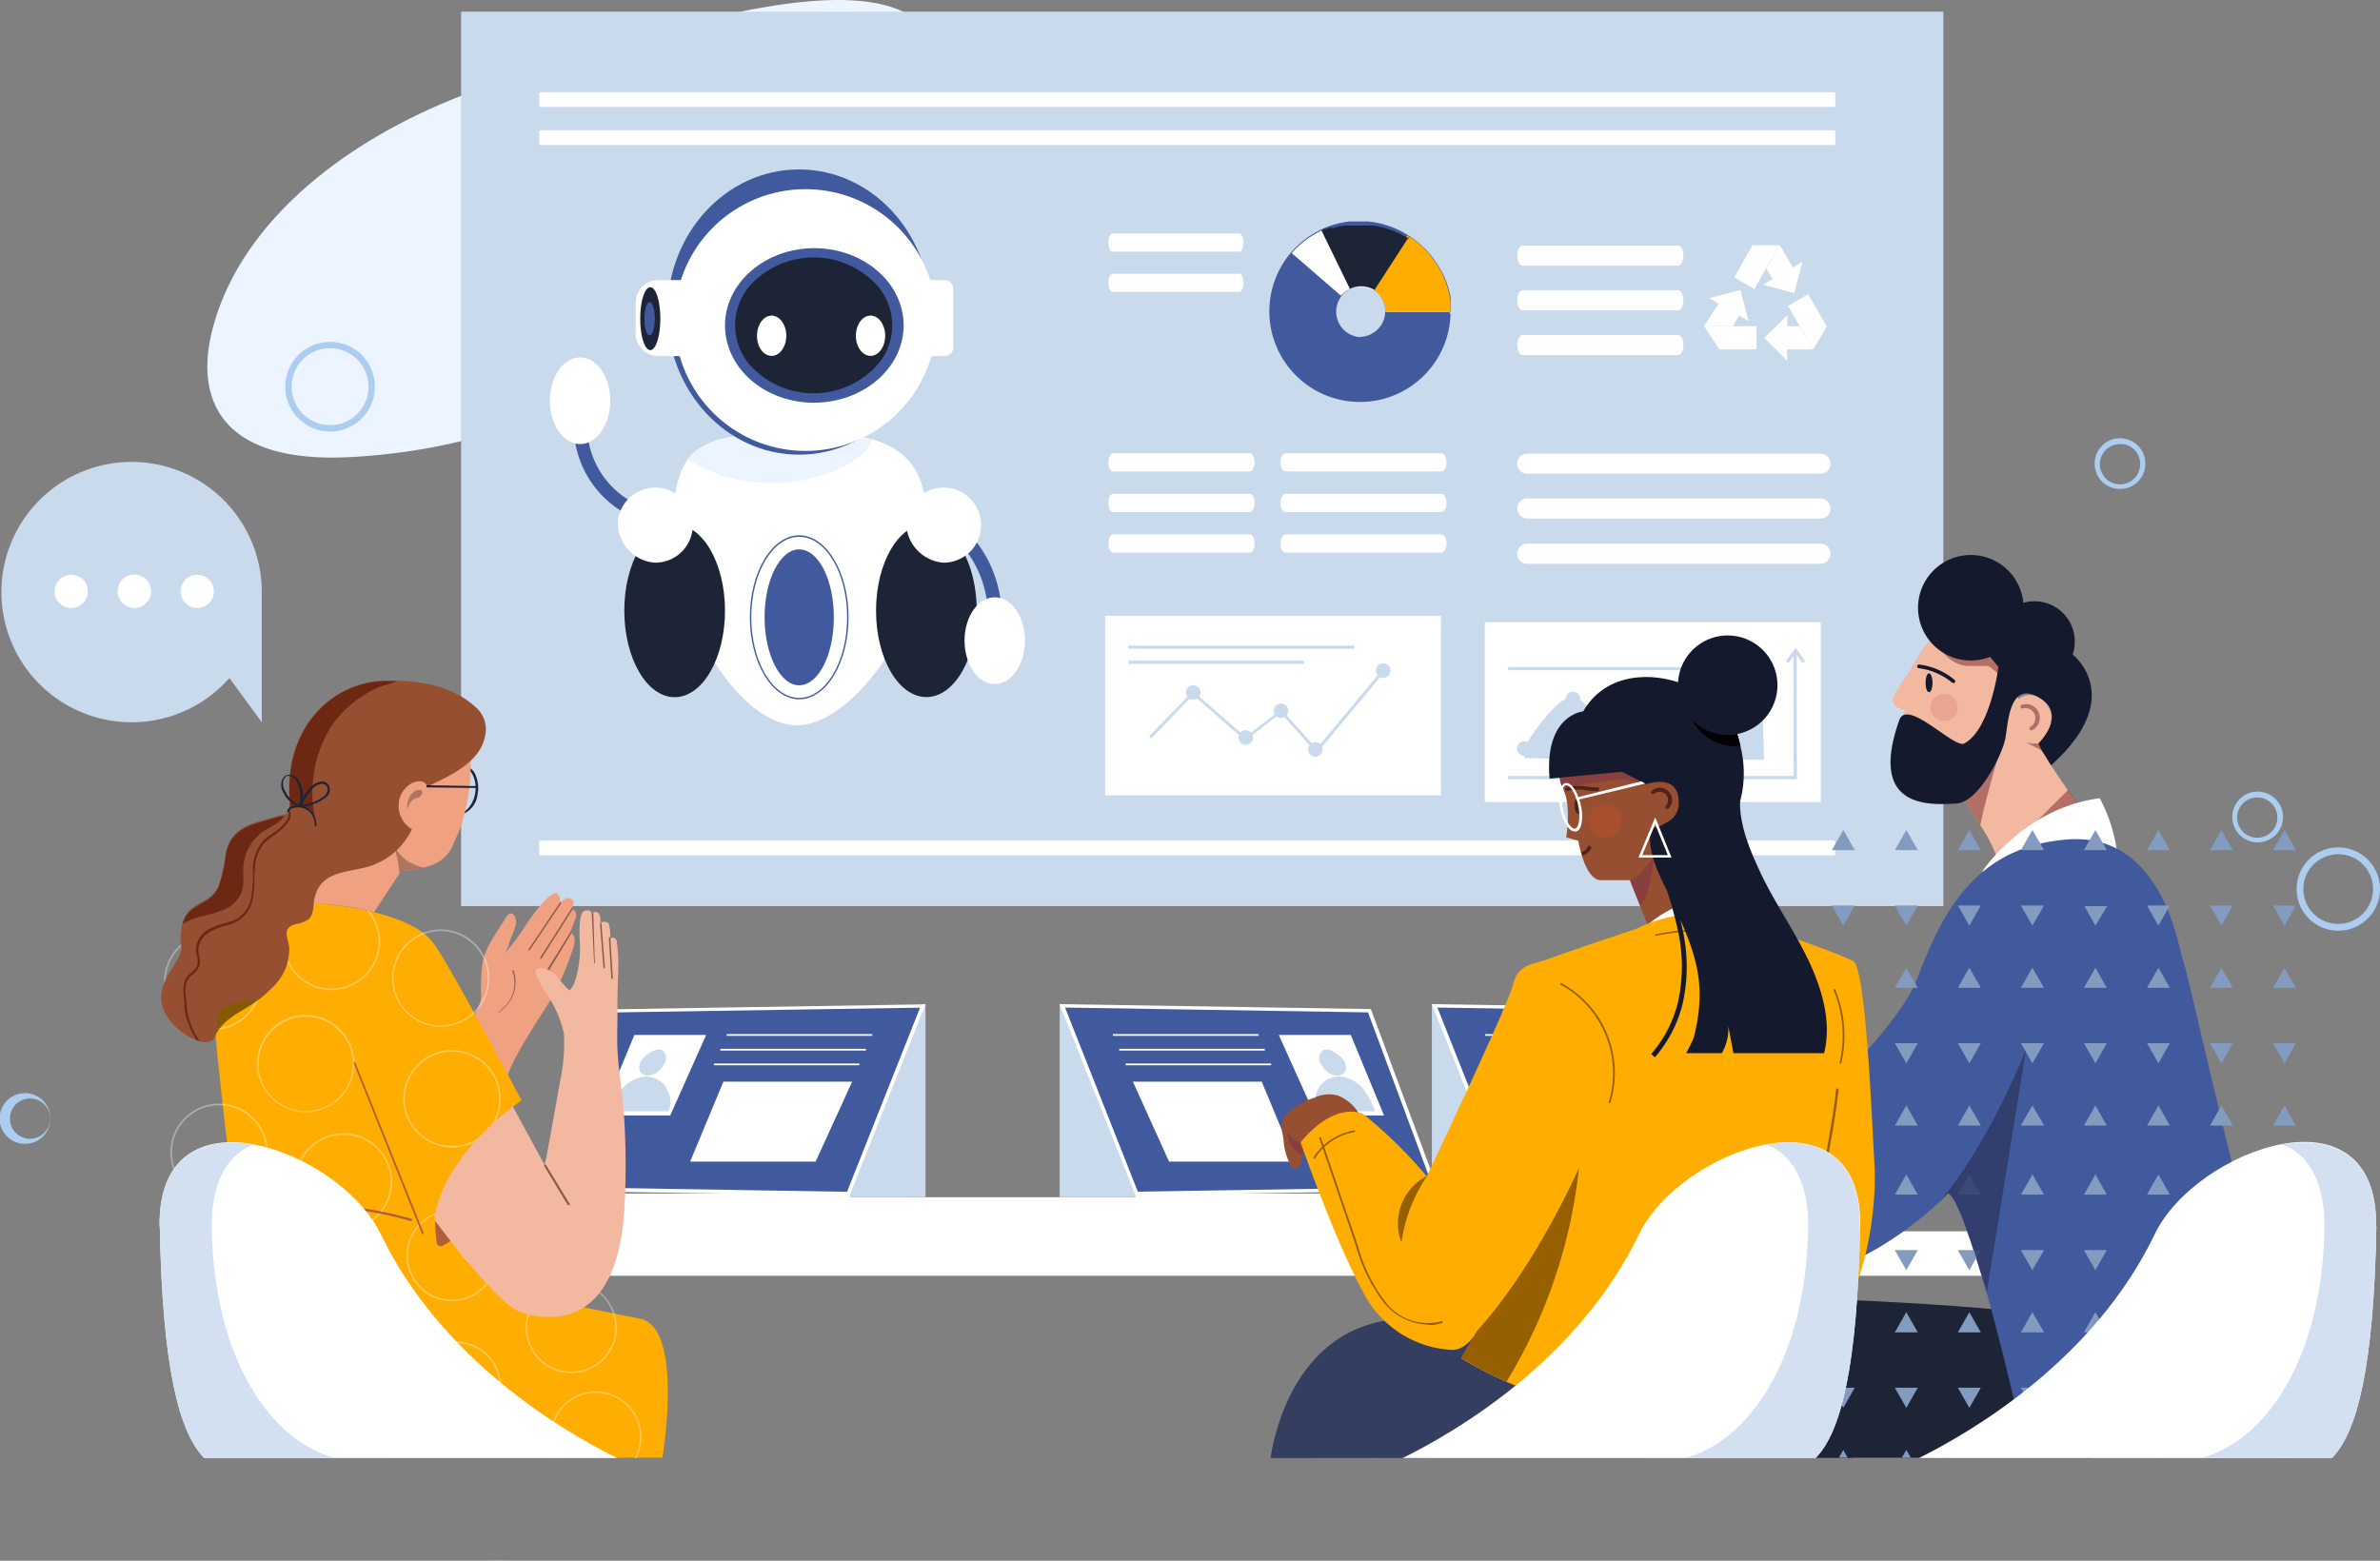 <svg id="Layer_1" data-name="Layer 1" xmlns="http://www.w3.org/2000/svg" viewBox="0 0 236.36 155.03"><rect x="0" y="0" width="236.36" height="155.03" fill="#808080" stroke="none"/><defs><style>.cls-1{fill:#fff;}.cls-1,.cls-10,.cls-11,.cls-12,.cls-13,.cls-14,.cls-15,.cls-16,.cls-17,.cls-18,.cls-19,.cls-2,.cls-20,.cls-21,.cls-22,.cls-23,.cls-25,.cls-26,.cls-27,.cls-28,.cls-3,.cls-4,.cls-5,.cls-6,.cls-7,.cls-8,.cls-9{fill-rule:evenodd;}.cls-2{fill:#ecf4ff;}.cls-3{fill:#cadaed;}.cls-4{fill:#415a9d;}.cls-5{fill:#ffad01;}.cls-6{fill:#1d2435;}.cls-7{fill:#f2b8a0;}.cls-15,.cls-8{fill:#893f3e;}.cls-27,.cls-8{fill-opacity:0.6;}.cls-9{fill:#15192d;}.cls-10{fill:#c55c56;fill-opacity:0.2;}.cls-11{fill:#829bbf;}.cls-12{fill:#303966;fill-opacity:0.83;}.cls-13{fill:#d2e0f2;}.cls-14{fill:#965031;}.cls-16{fill:#020000;}.cls-17{fill:#512319;}.cls-18{fill:#ea4d28;fill-opacity:0.22;}.cls-19{fill:#333e60;}.cls-20{fill:#965f00;}.cls-21{fill:#accdef;}.cls-22{fill:#f0a182;}.cls-23,.cls-27{fill:#845a49;}.cls-24{opacity:0.35;}.cls-25{fill:#050200;fill-opacity:0.48;}.cls-26{fill:#b05e39;}.cls-28{fill:#6d2813;}</style></defs><g id="Group"><g id="Die"><path id="Hình-dạng" class="cls-1" d="M44.45,122.3H213.57a.3.3,0,0,1,.3.31v3.8a.3.3,0,0,1-.3.31H44.45a.31.31,0,0,1-.31-.31v-3.8a.31.31,0,0,1,.31-.31Z" transform="translate(0 0)"/><path id="Table" class="cls-1" d="M29,118.92H177.69a.3.3,0,0,1,.29.29v4.13a.3.3,0,0,1-.29.29H29a.29.29,0,0,1-.29-.29v-4.13a.29.29,0,0,1,.29-.29Z" transform="translate(0 0)"/><path id="Hình-dạng-2" data-name="Hình-dạng" class="cls-2" d="M35.2,45.38c-4.26.26-9.12-.11-12.06-2.75-2.76-2.47-2.9-6.17-2.17-9.37,2.67-11.59,14.5-20.4,27.86-24.83S85.1-4.13,91.63,2.52C94.73,5.68,89.38,14,85.08,19A70.31,70.31,0,0,1,71.23,31.27c-11.09,7.62-21,13.18-36,14.11Z" transform="translate(0 0)"/></g><g id="Screen"><path id="Hình-chữ-nhật" class="cls-3" d="M45.79,1.16H193V90H45.79Z" transform="translate(0 0)"/><path id="Hình-dạng-3" data-name="Hình-dạng" class="cls-1" d="M53.71,9.15H182.1a.18.18,0,0,1,.17.17v1.14a.17.17,0,0,1-.17.16H53.71a.16.16,0,0,1-.16-.16V9.32a.17.17,0,0,1,.16-.17Z" transform="translate(0 0)"/><path id="Hình-dạng-4" data-name="Hình-dạng" class="cls-1" d="M53.71,12.94H182.1a.17.17,0,0,1,.17.16v1.14a.18.18,0,0,1-.17.17H53.71a.17.17,0,0,1-.16-.17V13.1a.16.16,0,0,1,.16-.16Z" transform="translate(0 0)"/><path id="Hình-dạng-5" data-name="Hình-dạng" class="cls-1" d="M53.71,83.49H182.1a.17.17,0,0,1,.17.16v1.14a.18.18,0,0,1-.17.17H53.71a.17.17,0,0,1-.16-.17V83.65a.16.16,0,0,1,.16-.16Z" transform="translate(0 0)"/><path id="Hình-dạng-6" data-name="Hình-dạng" class="cls-1" d="M166.65,26.39H151.21c-.29,0-.53-.44-.53-1h0c0-.55.24-1,.53-1h15.44c.3,0,.53.45.53,1h0c0,.56-.23,1-.53,1Z" transform="translate(0 0)"/><path id="Hình-dạng-7" data-name="Hình-dạng" class="cls-1" d="M166.65,30.83H151.21c-.29,0-.53-.44-.53-1h0c0-.55.24-1,.53-1h15.44c.3,0,.53.45.53,1h0c0,.56-.23,1-.53,1Z" transform="translate(0 0)"/><path id="Hình-dạng-8" data-name="Hình-dạng" class="cls-1" d="M166.65,35.28H151.21c-.29,0-.53-.44-.53-1h0c0-.55.24-1,.53-1h15.44c.3,0,.53.44.53,1h0c0,.55-.23,1-.53,1Z" transform="translate(0 0)"/><path id="Hình-dạng-9" data-name="Hình-dạng" class="cls-1" d="M143.13,46.83H127.69c-.29,0-.53-.41-.53-.91h0c0-.5.24-.9.53-.9h15.44c.3,0,.53.4.53.9h0c0,.5-.23.91-.53.91Z" transform="translate(0 0)"/><path id="Hình-dạng-10" data-name="Hình-dạng" class="cls-1" d="M143.13,50.86H127.69c-.29,0-.53-.41-.53-.9h0c0-.51.24-.91.53-.91h15.44c.3,0,.53.41.53.91h0c0,.49-.23.9-.53.9Z" transform="translate(0 0)"/><path id="Hình-dạng-11" data-name="Hình-dạng" class="cls-1" d="M123.07,25H110.5c-.24,0-.43-.41-.43-.91h0c0-.5.19-.9.43-.9h12.57c.23,0,.42.41.42.9h0c0,.5-.19.91-.42.91Z" transform="translate(0 0)"/><path id="Hình-dạng-12" data-name="Hình-dạng" class="cls-1" d="M123.07,29H110.5c-.24,0-.43-.41-.43-.9h0c0-.51.19-.91.43-.91h12.57c.23,0,.42.41.42.91h0c0,.49-.19.9-.42.9Z" transform="translate(0 0)"/><path id="Hình-dạng-13" data-name="Hình-dạng" class="cls-1" d="M143.13,54.89H127.69c-.29,0-.53-.4-.53-.9h0c0-.5.24-.91.53-.91h15.44c.3,0,.53.41.53.91h0c0,.5-.23.9-.53.9Z" transform="translate(0 0)"/><path id="Hình-dạng-14" data-name="Hình-dạng" class="cls-1" d="M124.13,46.83h-13.6c-.25,0-.46-.41-.46-.91h0c0-.5.21-.9.46-.9h13.6c.26,0,.47.4.47.9h0c0,.5-.21.91-.47.91Z" transform="translate(0 0)"/><path id="Hình-dạng-15" data-name="Hình-dạng" class="cls-1" d="M124.13,50.86h-13.6c-.25,0-.46-.41-.46-.9h0c0-.51.21-.91.46-.91h13.6c.26,0,.47.41.47.91h0c0,.49-.21.9-.47.9Z" transform="translate(0 0)"/><path id="Hình-dạng-16" data-name="Hình-dạng" class="cls-1" d="M124.13,54.89h-13.6c-.25,0-.46-.4-.46-.9h0c0-.5.21-.91.46-.91h13.6c.26,0,.47.41.47.91h0c0,.5-.21.9-.47.9Z" transform="translate(0 0)"/><path id="Hình-dạng-17" data-name="Hình-dạng" class="cls-1" d="M151.68,45.06h29.11a1,1,0,0,1,1,1h0a1,1,0,0,1-1,1H151.68a1,1,0,0,1-1-1h0a1,1,0,0,1,1-1Z" transform="translate(0 0)"/><path id="Hình-dạng-18" data-name="Hình-dạng" class="cls-1" d="M151.68,49.51h29.11a1,1,0,0,1,1,1h0a1,1,0,0,1-1,1H151.68a1,1,0,0,1-1-1h0a1,1,0,0,1,1-1Z" transform="translate(0 0)"/><path id="Hình-dạng-19" data-name="Hình-dạng" class="cls-1" d="M151.68,54h29.11a1,1,0,0,1,1,1h0a1,1,0,0,1-1,1H151.68a1,1,0,0,1-1-1h0a1,1,0,0,1,1-1Z" transform="translate(0 0)"/><path id="Đa-giác" class="cls-1" d="M178.05,26.58h0l-1.3-2.24-1.33,2.33.61,1.06-.94.55,3.09.84L179,26Z" transform="translate(0 0)"/><path id="Đa-giác-2" data-name="Đa-giác" class="cls-1" d="M172.23,27.55l2,1.16,1.32-2.34h0l1.15-2h-2.66Z" transform="translate(0 0)"/><path id="Đa-giác-3" data-name="Đa-giác" class="cls-1" d="M177.5,32.4V31.31l-2.28,2.26,2.27,2.28V34.71h2.58l-1.35-2.31Z" transform="translate(0 0)"/><path id="Đa-giác-4" data-name="Đa-giác" class="cls-1" d="M179.56,29.22l-2,1.17,1.36,2.32h0l1.17,2,1.33-2.3Z" transform="translate(0 0)"/><path id="Đa-giác-5" data-name="Đa-giác" class="cls-1" d="M174.44,34.71V32.4h-5.19l1.5,2.31Z" transform="translate(0 0)"/><path id="Đa-giác-6" data-name="Đa-giác" class="cls-1" d="M172.71,31.35l.95.55-.82-3.1-3.1.81.95.56h0l-1.46,2.23h2.86Z" transform="translate(0 0)"/><path id="Hình-chữ-nhật-2" data-name="Hình-chữ-nhật" class="cls-1" d="M147.46,61.81h33.36V79.67H147.46Z" transform="translate(0 0)"/><path id="Đa-giác-7" data-name="Đa-giác" class="cls-3" d="M178.46,77.4h-29v-.32h28.66V64.84h.31Z" transform="translate(0 0)"/><path id="Hình-dạng-20" data-name="Hình-dạng" class="cls-3" d="M168.46,75.46l-3.9,0h-5.5l-7.7-.16.06-.72v-.46s3.06-5,4.77-4.89,3.49,4.72,5.21,4.56c1.29-.14,2.58-3.39,3.87-3.46S167.85,73.13,169,73c2.09-.17,5.95-5.89,5.95-5.89l.24,8.35-6.73,0Z" transform="translate(0 0)"/><path id="Khoanh-tròn" class="cls-3" d="M150.66,74.35a.72.72,0,1,1,.72.72A.72.72,0,0,1,150.66,74.35Z" transform="translate(0 0)"/><path id="Khoanh-tròn-2" data-name="Khoanh-tròn" class="cls-3" d="M155.49,69.42a.72.72,0,1,1,.72.72A.72.72,0,0,1,155.49,69.42Z" transform="translate(0 0)"/><path id="Đa-giác-8" data-name="Đa-giác" class="cls-3" d="M177.6,65.88l-.26-.19,1-1.36.92,1.36-.26.18-.67-1Z" transform="translate(0 0)"/><path id="Hình-dạng-21" data-name="Hình-dạng" class="cls-1" d="M149.77,77.24a.36.36,0,0,1-.36.36.36.36,0,0,1-.36-.36.36.36,0,0,1,.36-.36h0a.36.36,0,0,1,.36.36Z" transform="translate(0 0)"/><path id="Hình-chữ-nhật-3" data-name="Hình-chữ-nhật" class="cls-1" d="M149.77,64.76H172.2v.31H149.77Z" transform="translate(0 0)"/><path id="Hình-chữ-nhật-4" data-name="Hình-chữ-nhật" class="cls-3" d="M149.77,66.26h17.45v.31H149.77Z" transform="translate(0 0)"/><path id="Hình-chữ-nhật-5" data-name="Hình-chữ-nhật" class="cls-1" d="M109.76,61.18h33.35V79H109.76Z" transform="translate(0 0)"/><path id="Đa-giác-9" data-name="Đa-giác" class="cls-1" d="M140.76,76.77h-29v-.32h28.66V64.21h.32Z" transform="translate(0 0)"/><path id="Đa-giác-10" data-name="Đa-giác" class="cls-3" d="M130.76,74.82l-3.57-4-3.52,2.74-5.18-4.53L113.71,74l-.23-.22,5-5.13,5.21,4.55,3.55-2.75,3.52,3.91,6.5-7.82.24.2Z" transform="translate(0 0)"/><path id="Khoanh-tròn-3" data-name="Khoanh-tròn" class="cls-1" d="M113,73.72a.72.72,0,1,1,.72.72A.72.72,0,0,1,113,73.72Z" transform="translate(0 0)"/><path id="Khoanh-tròn-4" data-name="Khoanh-tròn" class="cls-3" d="M117.78,68.78a.72.72,0,0,1,1.44,0,.72.72,0,0,1-1.44,0Z" transform="translate(0 0)"/><path id="Khoanh-tròn-5" data-name="Khoanh-tròn" class="cls-3" d="M123,73.26a.72.72,0,1,1,.72.72A.72.72,0,0,1,123,73.26Z" transform="translate(0 0)"/><path id="Khoanh-tròn-6" data-name="Khoanh-tròn" class="cls-3" d="M126.5,70.6a.72.72,0,0,1,1.44,0,.72.72,0,0,1-1.44,0Z" transform="translate(0 0)"/><path id="Khoanh-tròn-7" data-name="Khoanh-tròn" class="cls-3" d="M129.91,74.44a.72.72,0,1,1,.72.72A.72.72,0,0,1,129.91,74.44Z" transform="translate(0 0)"/><path id="Khoanh-tròn-8" data-name="Khoanh-tròn" class="cls-3" d="M136.65,66.61a.72.72,0,1,1,.72.72A.72.72,0,0,1,136.65,66.61Z" transform="translate(0 0)"/><path id="Đa-giác-11" data-name="Đa-giác" class="cls-1" d="M139.89,65.24l-.26-.18,1-1.36.92,1.36-.26.18-.67-1Z" transform="translate(0 0)"/><path id="Hình-dạng-22" data-name="Hình-dạng" class="cls-1" d="M112.06,76.61a.35.35,0,0,1-.36.36.36.36,0,0,1-.36-.36.36.36,0,0,1,.36-.36h0a.36.36,0,0,1,.36.36Z" transform="translate(0 0)"/><path id="Hình-chữ-nhật-6" data-name="Hình-chữ-nhật" class="cls-3" d="M112.06,64.13h22.43v.31H112.06Z" transform="translate(0 0)"/><path id="Hình-chữ-nhật-7" data-name="Hình-chữ-nhật" class="cls-3" d="M112.06,65.63h17.45v.31H112.06Z" transform="translate(0 0)"/><path id="Hình-dạng-23" data-name="Hình-dạng" class="cls-4" d="M144.08,30.81v-.16s0-.09,0-.13v0h0v-.11s0-.07,0-.12v0s0-.08,0-.12V30a.49.49,0,0,1,0-.12h0a.28.28,0,0,1,0-.09.88.88,0,0,1,0-.17A9,9,0,0,0,142.57,26h0a2.75,2.75,0,0,0-.19-.28h0c-.07-.1-.15-.19-.22-.28l-.18-.23a10.21,10.21,0,0,0-.92-.94l-.09-.07a.81.81,0,0,1-.1-.09l-.12-.09-.09-.08h0l-.11-.09-.13-.09-.21-.15-.19-.12h0l-.13-.09A9,9,0,0,0,135.91,22H134.2L134,22h0a8.74,8.74,0,0,0-3.84,1.39l-.09.06-.1.06-.19.14h0l-.18.13c-.14.11-.28.22-.41.34l-.09.07-.08.07-.16.15-.08.07-.08.08-.07.07-.07.08-.08.08-.07.08-.15.16h0a9,9,0,1,0,15.8,5.88v-.13Zm-9,2.68a2.54,2.54,0,0,1,0-5.07,2.51,2.51,0,0,1,1.33.38l0,0a2.53,2.53,0,0,1,.75,3.5,2.57,2.57,0,0,1-2.12,1.16Z" transform="translate(0 0)"/><path id="Hình-dạng-24" data-name="Hình-dạng" class="cls-1" d="M144.08,31h-6.46a2.54,2.54,0,0,0-1.16-2.13l-.05,0a2.53,2.53,0,0,0-2.43-.13,2.64,2.64,0,0,0-.81.63l-4.89-4.23h0l.15-.16.07-.08.08-.08.07-.08.07-.07.08-.08.08-.07.16-.15.08-.07.08-.07c.13-.12.27-.23.41-.34l.18-.13h0a10.33,10.33,0,0,1,1.35-.82l.2-.09.11-.05.11,0,.11-.05.11,0,.14-.06.09,0,.11,0,.11,0,.12,0,.34-.11.22-.06.13,0,.09,0,.27-.06.07,0,.22,0,.11,0H134l.16,0h1.7l.22,0,.22,0,.11,0a8.66,8.66,0,0,1,3.34,1.24l.18.11a9.07,9.07,0,0,1,4,6.18c0,.11,0,.22.05.33s0,.07,0,.11v.08a.49.49,0,0,1,0,.12,0,0,0,0,0,0,0,.41.41,0,0,1,0,.11v.12h0v0s0,.06,0,.08v.11a.27.27,0,0,1,0,.09.76.76,0,0,1,0,.15Z" transform="translate(0 0)"/><path id="Hình-dạng-25" data-name="Hình-dạng" class="cls-5" d="M144.08,31h-6.46a2.54,2.54,0,0,0-1.16-2.13l-.05,0,3.38-5.49h0l.18.11.41.28.12.09.11.09h0l.1.08.11.09.11.09.08.07a9.06,9.06,0,0,1,.92.94,1.81,1.81,0,0,1,.18.23A9,9,0,0,1,144,29.6l.05.33s0,.07,0,.11v.08a.49.49,0,0,1,0,.12,0,0,0,0,0,0,0,.41.41,0,0,1,0,.11v.15s0,.06,0,.08v.2a.76.76,0,0,1,0,.15Z" transform="translate(0 0)"/><path id="Hình-dạng-26" data-name="Hình-dạng" class="cls-6" d="M140,23.4h0l-3.5,5.41,0,0a2.55,2.55,0,0,0-2.44-.12l-2.83-5.81.2-.09.11-.05.11,0,.11-.05.11,0,.14-.06.09,0,.11,0,.11,0,.12,0,.35-.11.21-.06.13,0,.09,0,.27-.06.07,0,.22,0,.11,0H134l.16,0h1.7l.22,0,.22,0,.11,0a9.07,9.07,0,0,1,3.35,1.22l0,0a.57.57,0,0,0,.13.1Z" transform="translate(0 0)"/><path id="Hình-dạng-27" data-name="Hình-dạng" class="cls-1" d="M67.19,54.63c1.06,9.47,7,17.41,12,17.41C84,72,90.76,64,91.82,54.63c.71-6.27-.56-9.65-5.23-11a26.4,26.4,0,0,0-7.08-.72c-6.73,0-9.8.79-11.19,2.71s-1.6,4.77-1.13,9Z" transform="translate(0 0)"/><path id="Group-2" data-name="Group" class="cls-6" d="M87,60.66c0-4.74,2.23-8.59,5-8.59s5,3.85,5,8.59-2.23,8.58-5,8.58S87,65.4,87,60.66Zm-25,0c0-4.74,2.23-8.58,5-8.58s5,3.84,5,8.58-2.23,8.59-5,8.59S62,65.39,62,60.65Z" transform="translate(0 0)"/><path id="Hình-dạng-28" data-name="Hình-dạng" class="cls-2" d="M68.31,45.62l.31.2A15.39,15.39,0,0,0,78.3,47.9c2.32-.28,6.41-1.33,7.85-3.4a3.33,3.33,0,0,0,.44-.86,26.5,26.5,0,0,0-7.08-.72c-6.74,0-9.81.78-11.2,2.7Z" transform="translate(0 0)"/><path id="Hình-bầu-dục" class="cls-4" d="M75.93,61.32c0-3.73,1.54-6.75,3.44-6.75s3.44,3,3.44,6.75-1.54,6.75-3.44,6.75S75.93,65,75.93,61.32Z" transform="translate(0 0)"/><path id="Hình-dạng-29" data-name="Hình-dạng" class="cls-4" d="M74.47,61.32c0-4.5,2.2-8.15,4.9-8.15s4.9,3.65,4.9,8.15-2.2,8.14-4.9,8.14-4.9-3.65-4.9-8.14Zm.14,0c0,4.41,2.13,8,4.76,8s4.76-3.59,4.76-8-2.13-8-4.76-8-4.76,3.6-4.76,8Z" transform="translate(0 0)"/><path id="Hình-bầu-dục-2" data-name="Hình-bầu-dục" class="cls-4" d="M66.27,31c0-7.83,5.85-14.17,13.08-14.17S92.43,23.17,92.43,31,86.57,45.16,79.35,45.16,66.27,38.82,66.27,31Z" transform="translate(0 0)"/><path id="Hình-bầu-dục-3" data-name="Hình-bầu-dục" class="cls-1" d="M67,31.79a13,13,0,1,1,26,0,13,13,0,1,1-26,0Z" transform="translate(0 0)"/><path id="Hình-dạng-30" data-name="Hình-dạng" class="cls-1" d="M90.3,28.67v5.84a.86.86,0,0,0,.85.86h2.67a.85.85,0,0,0,.84-.73s0-.08,0-.13V28.67s0-.08,0-.12a.85.85,0,0,0-.84-.73H91.15a.85.85,0,0,0-.85.85Z" transform="translate(0 0)"/><path id="Hình-dạng-31" data-name="Hình-dạng" class="cls-1" d="M63.12,33.11a2.26,2.26,0,0,0,2.26,2.26h2.25a1,1,0,0,0,1.09-.86V28.67a1,1,0,0,0-1.09-.85l-2.26,0a2.25,2.25,0,0,0-2.24,2.25v3Z" transform="translate(0 0)"/><path id="Hình-bầu-dục-4" data-name="Hình-bầu-dục" class="cls-4" d="M72,32.32c0-4.24,4-7.67,8.87-7.67s8.87,3.43,8.87,7.67S85.73,40,80.83,40,72,36.56,72,32.32Z" transform="translate(0 0)"/><path id="Hình-dạng-32" data-name="Hình-dạng" class="cls-6" d="M73,32.32a6.16,6.16,0,0,0,1.18,3.58,8.5,8.5,0,0,0,13.24,0,6,6,0,0,0-.31-7.55,8.54,8.54,0,0,0-12.61,0,6.08,6.08,0,0,0-1.5,4Z" transform="translate(0 0)"/><path id="Hình-bầu-dục-5" data-name="Hình-bầu-dục" class="cls-1" d="M85,33.35c0-1.11.65-2,1.46-2s1.45.91,1.45,2-.65,2-1.45,2S85,34.46,85,33.35Z" transform="translate(0 0)"/><path id="Hình-bầu-dục-6" data-name="Hình-bầu-dục" class="cls-1" d="M75.18,33.35c0-1.11.65-2,1.45-2s1.46.91,1.46,2-.65,2-1.46,2S75.18,34.46,75.18,33.35Z" transform="translate(0 0)"/><path id="Hình-dạng-33" data-name="Hình-dạng" class="cls-4" d="M63.93,51.79A10,10,0,0,1,57,41.68l1.32.11a8.67,8.67,0,0,0,6,8.74l-.38,1.26Z" transform="translate(0 0)"/><path id="Hình-bầu-dục-7" data-name="Hình-bầu-dục" class="cls-1" d="M61.37,51.72a3.73,3.73,0,1,1,3.7,4.17A3.95,3.95,0,0,1,61.37,51.72Z" transform="translate(0 0)"/><path id="Hình-bầu-dục-8" data-name="Hình-bầu-dục" class="cls-1" d="M54.61,39.8c0-2.37,1.34-4.3,3-4.3s3,1.93,3,4.3-1.33,4.31-3,4.31S54.61,42.18,54.61,39.8Z" transform="translate(0 0)"/><path id="Hình-dạng-34" data-name="Hình-dạng" class="cls-4" d="M99.34,63,98,62.78a10.79,10.79,0,0,0-3.42-9.58l.88-1A12.11,12.11,0,0,1,99.34,63Z" transform="translate(0 0)"/><path id="Hình-bầu-dục-9" data-name="Hình-bầu-dục" class="cls-1" d="M90,51.72a3.73,3.73,0,1,1,3.71,4.17A4,4,0,0,1,90,51.72Z" transform="translate(0 0)"/><path id="Hình-bầu-dục-10" data-name="Hình-bầu-dục" class="cls-1" d="M95.79,63.63c0-2.37,1.33-4.3,3-4.3s3,1.93,3,4.3-1.34,4.31-3,4.31S95.79,66,95.79,63.63Z" transform="translate(0 0)"/><path id="Hình-bầu-dục-11" data-name="Hình-bầu-dục" class="cls-6" d="M63.58,31.66c0-1.73.43-3.13,1-3.13s1,1.4,1,3.13-.44,3.12-1,3.12S63.58,33.38,63.58,31.66Z" transform="translate(0 0)"/><path id="Hình-bầu-dục-12" data-name="Hình-bầu-dục" class="cls-4" d="M64,31.66c0-.92.23-1.66.51-1.66s.52.74.52,1.66-.23,1.65-.52,1.65S64,32.57,64,31.66Z" transform="translate(0 0)"/></g><g id="Person_1" data-name="Person 1"><g id="woman2"><path id="Đa-giác-12" data-name="Đa-giác" class="cls-3" d="M142.2,99.71v19.21h10.93V102.19Z" transform="translate(0 0)"/><path id="Hình-dạng-35" data-name="Hình-dạng" class="cls-1" d="M149.7,118.56h25.42v1.81H149.93a.22.22,0,0,1-.23-.22v-1.59Z" transform="translate(0 0)"/><path id="Đa-giác-13" data-name="Đa-giác" class="cls-4" d="M149.87,118.56,142.48,99.9l30.5.48,6.57,17.69Z" transform="translate(0 0)"/><path id="Hình-dạng-36" data-name="Hình-dạng" class="cls-1" d="M149.75,118.74l-7.55-19,30.91.49,6.7,18-30.06.49Zm-7-18.66L150,118.37l29.3-.48-6.44-17.33-30.1-.48Z" transform="translate(0 0)"/><path id="Hình-chữ-nhật-8" data-name="Hình-chữ-nhật" class="cls-1" d="M147.49,102.72h14.45v.17H147.49Z" transform="translate(0 0)"/><path id="Hình-chữ-nhật-9" data-name="Hình-chữ-nhật" class="cls-1" d="M148.13,104.18h14.45v.17H148.13Z" transform="translate(0 0)"/><path id="Hình-chữ-nhật-10" data-name="Hình-chữ-nhật" class="cls-1" d="M148.76,105.64h14.45v.17H148.76Z" transform="translate(0 0)"/><path id="Đa-giác-14" data-name="Đa-giác" class="cls-1" d="M164,102.8h7.15l3.31,8h-6.88Z" transform="translate(0 0)"/><path id="Đa-giác-15" data-name="Đa-giác" class="cls-1" d="M149.49,107.44l12.79,0,3.3,7.94H153.07Z" transform="translate(0 0)"/><path id="Hình-dạng-37" data-name="Hình-dạng" class="cls-3" d="M168.12,107.81a2.38,2.38,0,0,1,2.26-.84,3.51,3.51,0,0,1,2.05,1.29,8.22,8.22,0,0,1,1.1,2.12H167.8c-.52-.48-.25-1.88.32-2.57Z" transform="translate(0 0)"/><path id="Hình-dạng-38" data-name="Hình-dạng" class="cls-3" d="M169,106.66a2.7,2.7,0,0,1-.9-1,1,1,0,0,1,.16-1.3c.45-.28,1,0,1.45.32a2.61,2.61,0,0,1,.73.75,1.13,1.13,0,0,1,.08,1,.89.89,0,0,1-.9.39,1.51,1.51,0,0,1-.62-.2Z" transform="translate(0 0)"/></g><path id="Hình-dạng-39" data-name="Hình-dạng" class="cls-6" d="M184,144.79c1.25-3.71,2.32-8.12,2.32-8.12s12.45,4.39,22.41-2c-5.76,3.68-5.78-4.15-10.45-4.6-5-.48-13.61-.94-14.37-.91-6,.28-6.2,1.5-8.91,5.48-.54.79-2.38,6.09-4.37,10.12Z" transform="translate(0 0)"/><path id="Hình-dạng-40" data-name="Hình-dạng" class="cls-6" d="M207.63,144.79a31.84,31.84,0,0,0,3.6-6.24c-4.88,10.92-8.79-4.9-12.35-5.85-5.08-1.34-12.47-1-13.21-.66-5.47,2.31-6.09-2.8-7.33,12.75Z" transform="translate(0 0)"/><path id="Hình-dạng-41" data-name="Hình-dạng" class="cls-7" d="M209.38,84.05S198.52,87,198.52,85.79A13.56,13.56,0,0,0,196.67,82c-.93-1.55-1.86-3-1.86-3l-.54-.27a45.24,45.24,0,0,0-4.92-2.13c-1.7-.53-.17-6.1-.17-6.1s-1.77-.16-1-1.61c.34-.62,1.65-2.37,2.44-3.94A5.11,5.11,0,0,1,193,62.76c4.71.52,7.46,6.67,7.46,6.67,1.31-1.05,3.14.13,3.27,1.71a3.47,3.47,0,0,1-1.3,2.7h0a4.84,4.84,0,0,0,.36.72c.52.92,1.5,2.39,2.55,3.9l1.54,2.18c1.35,1.87,2.48,3.4,2.48,3.4Z" transform="translate(0 0)"/><path id="Hình-dạng-42" data-name="Hình-dạng" class="cls-8" d="M192.26,63.83s1.2,2.32,3.28,2.32h1.91a4.82,4.82,0,0,1,1.24,1.11l.35-2-6.78-1.42Z" transform="translate(0 0)"/><path id="Hình-dạng-43" data-name="Hình-dạng" class="cls-8" d="M198.35,75.51c-.06.12-1.19,4-1.69,6.47-.93-1.55-1.86-3-1.86-3l-.54-.27,4.09-3.25Z" transform="translate(0 0)"/><path id="Hình-dạng-44" data-name="Hình-dạng" class="cls-9" d="M205.84,65h0a4,4,0,0,0-4.9-5.12,5.24,5.24,0,1,0-3.29,5.36l.82,1s-.79,6.22-3.4,7.61c-1,.53-5.67-4.54-6.45-2.32-3.13,8.84,3,8.44,5.69,8.28,2.08-.13,4.37-4.42,4.82-6.36.3-1.3.3-5.89,3.31-4.2s0,4.59,0,4.59a4.11,4.11,0,0,0,.43.86c.22.3.82,1.32.82,1.32,7.6-6.82,2.15-11,2.15-11Z" transform="translate(0 0)"/><path id="Hình-dạng-45" data-name="Hình-dạng" class="cls-8" d="M201.73,72.54a.17.17,0,0,1-.18-.18.18.18,0,0,1,.12-.18,1,1,0,0,0-.76-1.82h0a.18.18,0,0,1-.24-.09.18.18,0,0,1,.09-.25h0a1.36,1.36,0,0,1,1.08,2.49l-.05,0Z" transform="translate(0 0)"/><path id="Hình-dạng-46" data-name="Hình-dạng" class="cls-9" d="M194,67.82a.19.19,0,0,1-.12,0,6.47,6.47,0,0,0-3.33-1.45.17.17,0,0,1-.15-.2.17.17,0,0,1,.2-.16h0a6.75,6.75,0,0,1,3.52,1.53.18.18,0,0,1,0,.26.18.18,0,0,1-.14.06Z" transform="translate(0 0)"/><path id="Hình-bầu-dục-13" data-name="Hình-bầu-dục" class="cls-9" d="M191.23,67.82c0-.52.15-.94.34-.94s.35.42.35.94-.15.93-.35.93S191.23,68.33,191.23,67.82Z" transform="translate(0 0)"/><path id="Hình-dạng-47" data-name="Hình-dạng" class="cls-8" d="M202.8,74.56l-1.58-.81a3.92,3.92,0,0,0,1.23.1,4.25,4.25,0,0,0,.35.71Z" transform="translate(0 0)"/><path id="Hình-dạng-48" data-name="Hình-dạng" class="cls-8" d="M206.89,80.63l-6,2.32,4.51-4.5c.52.74,1,1.49,1.54,2.18Z" transform="translate(0 0)"/><path id="Hình-dạng-49" data-name="Hình-dạng" class="cls-1" d="M196.83,86.61s4.13-6.35,11.7-7.32A15.72,15.72,0,0,1,210.29,85l-13.46,1.58Z" transform="translate(0 0)"/><path id="Khoanh-tròn-9" data-name="Khoanh-tròn" class="cls-10" d="M191.73,70.27a1.35,1.35,0,1,1,1.35,1.35A1.36,1.36,0,0,1,191.73,70.27Z" transform="translate(0 0)"/><path id="Hình-dạng-50" data-name="Hình-dạng" class="cls-4" d="M224.73,135.35,200,139s-1.63-6.95-2.72-10.63c-1.35-4.56-3-9.68-3.85-9.82,0,0-.35.37-1,1-2.3,2.12-8.33,7.05-14.91,7.45-8.41.5-1.76-13.18-1.76-13.18s12.3-10.66,14.56-16.44,5.26-13.27,15-14,11.1,11.42,11.48,12,7,31.25,8.91,33.51-1,6.53-1,6.53Z" transform="translate(0 0)"/><path id="Group-3" data-name="Group" class="cls-11" d="M183.06,82.44l-1.13,2h2.27Zm6.26,0-1.14,2h2.28Zm6.26,0-1.14,2h2.28Zm6.26,0-1.14,2H203Zm6.26,0-1.14,2h2.27Zm6.26,0-1.14,2h2.27Zm6.25,0-1.13,2h2.27Zm6.27,0-1.14,2H228Zm-43.82,23.18-1.13-2h2.27Zm6.26,0-1.14-2h2.28Zm6.26,0-1.14-2h2.28Zm6.26,0-1.14-2H203Zm6.26,0-1.14-2h2.27Zm6.26,0-1.14-2h2.27Zm6.25,0-1.13-2h2.27Zm6.27,0-1.14-2H228Zm-43.82-9.5-1.13,2h2.27Zm6.26,0-1.14,2h2.28Zm6.26,0-1.14,2h2.28Zm6.26,0-1.14,2H203Zm6.26,0-1.14,2h2.27Zm6.26,0-1.14,2h2.27Zm6.25,0-1.13,2h2.27Zm6.27,0-1.14,2H228Zm-43.82-4.18-1.13-2h2.27Zm6.26,0-1.14-2h2.28Zm6.26,0-1.14-2h2.28Zm6.26,0-1.14-2H203Zm6.26,0L207,90h2.27Zm6.26,0-1.14-2h2.27Zm6.25,0-1.13-2h2.27Zm6.27,0-1.14-2H228ZM183.06,109.8l-1.13,2h2.27Zm6.26,0-1.14,2h2.28Zm6.26,0-1.14,2h2.28Zm6.26,0-1.14,2H203Zm6.26,0-1.14,2h2.27Zm6.26,0-1.14,2h2.27Zm6.25,0-1.13,2h2.27Zm6.27,0-1.14,2H228Zm-43.82,6.86-1.13,2h2.27Zm6.26,0-1.14,2h2.28Zm6.26,0-1.14,2h2.28Zm6.26,0-1.14,2H203Zm6.26,0-1.14,2h2.27Zm6.26,0-1.14,2h2.27Zm6.25,0-1.13,2h2.27Zm6.27,0-1.14,2H228Zm-43.82,23.18-1.13-2h2.27Zm6.26,0-1.14-2h2.28Zm6.26,0-1.14-2h2.28Zm6.26,0-1.14-2H203Zm6.26,0-1.14-2h2.27Zm6.26,0-1.14-2h2.27Zm6.25,0-1.13-2h2.27Zm6.27,0-1.14-2H228Zm-43.82-9.5-1.13,2h2.27Zm6.26,0-1.14,2h2.28Zm6.26,0-1.14,2h2.28Zm6.26,0-1.14,2H203Zm6.26,0-1.14,2h2.27Zm6.26,0-1.14,2h2.27Zm6.25,0-1.13,2h2.27Zm6.27,0-1.14,2H228Zm-43.82-4.17-1.13-2h2.27Zm6.26,0-1.14-2h2.28Zm6.26,0-1.14-2h2.28Zm6.26,0-1.14-2H203Zm6.26,0-1.14-2h2.27Zm6.26,0-1.14-2h2.27Zm6.25,0-1.13-2h2.27Zm6.27,0-1.14-2H228ZM183.5,144.79l-.44-.77-.44.77Zm6.27,0-.45-.77-.45.77Zm6.25,0-.44-.77-.45.77Zm6.27,0-.45-.77-.45.77Zm6.25,0-.44-.77-.45.77Zm6.26,0-.44-.77-.45.77Zm6.26,0-.45-.77-.44.77Zm6.26,0-.44-.77-.45.77Z" transform="translate(0 0)"/><path id="Hình-dạng-51" data-name="Hình-dạng" class="cls-12" d="M201.21,104.23l-3.9,24.12c-1.35-4.56-3-9.68-3.85-9.82,0,0-.36.37-1,1,5-5.69,8.74-15.26,8.74-15.26Z" transform="translate(0 0)"/><path id="Hình-dạng-52" data-name="Hình-dạng" class="cls-1" d="M236,121.82c-.25,13.92-1.9,20.46-4.41,23h-41C196,142.11,208,135.05,214,122.57c2.08-4.29,7.63-8,12.63-8.93s9.46,1.06,9.34,8.18Z" transform="translate(0 0)"/><path id="Hình-dạng-53" data-name="Hình-dạng" class="cls-13" d="M236,121.82c-.25,13.92-1.9,20.46-4.41,23h-13c6.24-1.61,12-9.58,12.25-22.76.09-4.71-1.67-7.52-4.21-8.37l0,0c5-.89,9.46,1.06,9.34,8.18Z" transform="translate(0 0)"/></g><g id="Person_2" data-name="Person 2"><g id="woman2-2"><path id="Đa-giác-16" data-name="Đa-giác" class="cls-3" d="M105.24,99.71v19.21h10.92V102.19Z" transform="translate(0 0)"/><path id="Hình-dạng-54" data-name="Hình-dạng" class="cls-1" d="M112.73,118.56h25.42v1.81H113a.22.22,0,0,1-.22-.22v-1.59Z" transform="translate(0 0)"/><path id="Đa-giác-17" data-name="Đa-giác" class="cls-4" d="M112.9,118.56,105.51,99.9l30.5.48,6.57,17.69Z" transform="translate(0 0)"/><path id="Hình-dạng-55" data-name="Hình-dạng" class="cls-1" d="M112.77,118.74l-7.54-19,30.91.49,6.7,18-30.07.49Zm-7-18.66L113,118.37l29.3-.48-6.44-17.33-30.1-.48Z" transform="translate(0 0)"/><path id="Hình-chữ-nhật-11" data-name="Hình-chữ-nhật" class="cls-1" d="M110.52,102.72H125v.17H110.52Z" transform="translate(0 0)"/><path id="Hình-chữ-nhật-12" data-name="Hình-chữ-nhật" class="cls-1" d="M111.15,104.18h14.46v.17H111.15Z" transform="translate(0 0)"/><path id="Hình-chữ-nhật-13" data-name="Hình-chữ-nhật" class="cls-1" d="M111.79,105.64h14.45v.17H111.79Z" transform="translate(0 0)"/><path id="Đa-giác-18" data-name="Đa-giác" class="cls-1" d="M127,102.8h7.15l3.3,8H130.6Z" transform="translate(0 0)"/><path id="Đa-giác-19" data-name="Đa-giác" class="cls-1" d="M112.51,107.44l12.79,0,3.31,7.94H116.1Z" transform="translate(0 0)"/><path id="Hình-dạng-56" data-name="Hình-dạng" class="cls-3" d="M131.14,107.81a2.39,2.39,0,0,1,2.26-.84,3.5,3.5,0,0,1,2.06,1.29,8.9,8.9,0,0,1,1.1,2.12h-5.73c-.51-.48-.25-1.88.31-2.57Z" transform="translate(0 0)"/><path id="Hình-dạng-57" data-name="Hình-dạng" class="cls-3" d="M132.07,106.66a2.79,2.79,0,0,1-.9-1,1,1,0,0,1,.16-1.3c.45-.28,1,0,1.45.32a2.49,2.49,0,0,1,.73.75,1.1,1.1,0,0,1,.08,1,.89.89,0,0,1-.9.39,1.51,1.51,0,0,1-.62-.2Z" transform="translate(0 0)"/><path id="Hình-dạng-58" data-name="Hình-dạng" class="cls-14" d="M130.67,113.81c-.4.12-.65.17-.65.17h-.49c-.06.26-.13.52-.19.78s-.1.44-.16.65a1.3,1.3,0,0,1-.14.42.49.49,0,0,1-.34.25c-.25,0-.47-.2-.58-.42a6.66,6.66,0,0,1-.66-2.45c-.09-.93-.53-1.74.42-2.58a10.42,10.42,0,0,1,.77-.72,7.15,7.15,0,0,1,1.88-.87,3.28,3.28,0,0,1,2.33-.22,4.2,4.2,0,0,1,2.17,1.92c.76,1.48-2.84,2.66-4.36,3.08Z" transform="translate(0 0)"/><path id="Hình-dạng-59" data-name="Hình-dạng" class="cls-15" d="M130.67,113.81c-.4.12-.65.17-.65.17h-.49c-.06.26-.13.52-.19.78a2.63,2.63,0,0,1-1.49-2.4,1.81,1.81,0,0,0,2.08,1.08c.56-.09.74.1.74.38Z" transform="translate(0 0)"/><path id="Hình-dạng-60" data-name="Hình-dạng" class="cls-14" d="M175.13,94.37l-10,1c-.28-.42-1.66-3.87-2.53-6.09-.43-1.07-.73-1.85-.73-1.85H159c-.95,0-1.57-1.35-1.91-2.47,0-.12-.07-.23-.1-.34-.17-.63-.25-1.11-.25-1.11l-1.2-.33s.52-3.06-.25-4.65l0-.07a4.51,4.51,0,0,1-.37-2.15A5.18,5.18,0,0,1,156,73c.91-.72,3.69-3.56,6.13-.82s1.83,3.62,1.81,3.67,2.48-1.58,3.08,1.22l3.22,6.13,4.91,11.18Z" transform="translate(0 0)"/><path id="Hình-dạng-61" data-name="Hình-dạng" class="cls-15" d="M155.14,78.23a3.86,3.86,0,0,1-.26-1.9l6.33-.74,2.28,2.29L161,77.35l-5.87.88Z" transform="translate(0 0)"/><path id="Hình-dạng-62" data-name="Hình-dạng" class="cls-9" d="M170.53,83.92c-6.08.22-7-1.62-6.44-1.69s3.14-.64,2.55-3.25c-.46-2.06-3.15-1.09-3.15-1.09l-2.41-1.23-7.19.68c-.54-6.33,3.34-6.68,3.34-6.68,2.18-3.79,6.75-4.07,10.36-2.55a8.48,8.48,0,0,1,4.89,4.69,12.22,12.22,0,0,1,.37,1.35,10.9,10.9,0,0,1-2.32,9.77Z" transform="translate(0 0)"/><path id="Hình-dạng-63" data-name="Hình-dạng" class="cls-16" d="M172.85,74.14l-.45,0a4.94,4.94,0,0,1-4.94-4.93,5.2,5.2,0,0,1,.13-1.12,8.43,8.43,0,0,1,4.89,4.68,13.55,13.55,0,0,1,.37,1.35Z" transform="translate(0 0)"/><path id="Khoanh-tròn-10" data-name="Khoanh-tròn" class="cls-9" d="M166.64,68.06A4.94,4.94,0,1,1,171.58,73,4.94,4.94,0,0,1,166.64,68.06Z" transform="translate(0 0)"/><path id="Hình-dạng-64" data-name="Hình-dạng" class="cls-1" d="M162.43,93a12.46,12.46,0,0,1,6.15-3.67c4.27-.92,5.47.66,5.47.66l1.43,4.12H161.9l.53-1.11Z" transform="translate(0 0)"/><path id="Hình-dạng-65" data-name="Hình-dạng" class="cls-15" d="M164.22,85.35s-.4,4.12-1.37,4.53c-.43-1.08-.95-2.43-.95-2.43h0a4.33,4.33,0,0,0,1.48-1.28c1.59-1.86.84-.82.84-.82Z" transform="translate(0 0)"/><path id="Hình-dạng-66" data-name="Hình-dạng" class="cls-17" d="M165.57,80.36a.2.2,0,0,1-.19-.19.18.18,0,0,1,.05-.12.87.87,0,0,0,0-1.15.88.88,0,0,0-1.15-.06.18.18,0,0,1-.24-.28,1.21,1.21,0,0,1,1.67,1.75.19.19,0,0,1-.13,0Z" transform="translate(0 0)"/><path id="Hình-dạng-67" data-name="Hình-dạng" class="cls-17" d="M158.63,78.58h0a9.22,9.22,0,0,1-1.17-.09,4,4,0,0,0-1.78.07.18.18,0,0,1-.23-.12.19.19,0,0,1,.13-.23h0a4.44,4.44,0,0,1,1.93-.09,8.32,8.32,0,0,0,1.12.09.18.18,0,0,1,.18.18.19.19,0,0,1-.18.19Z" transform="translate(0 0)"/><path id="Hình-dạng-68" data-name="Hình-dạng" class="cls-17" d="M157,80.06c0,.42-.08.77-.25.79s-.36-.31-.39-.73.08-.77.25-.79.35.31.39.73Z" transform="translate(0 0)"/><path id="Hình-dạng-69" data-name="Hình-dạng" class="cls-17" d="M158,84.26a1.22,1.22,0,0,1-.87.72l-.1-.34a.88.88,0,0,0,.65-.54.19.19,0,0,1,.25-.07.18.18,0,0,1,.07.23Z" transform="translate(0 0)"/><path id="Khoanh-tròn-11" data-name="Khoanh-tròn" class="cls-18" d="M157.71,81.55a1.65,1.65,0,1,1,1.65,1.65A1.65,1.65,0,0,1,157.71,81.55Z" transform="translate(0 0)"/><path id="Hình-dạng-70" data-name="Hình-dạng" class="cls-1" d="M156.37,82.58c-.26,0-.54-.21-.79-.6a4.44,4.44,0,0,1-.61-1.59c-.3-1.37-.08-2.48.49-2.6.29-.07.6.14.89.58A5,5,0,0,1,157,80h0a4.77,4.77,0,0,1,.08,1.7c-.08.52-.29.84-.58.9ZM155.56,78h-.05c-.36.08-.57,1-.31,2.32a4.76,4.76,0,0,0,.59,1.51c.22.33.46.51.63.48s.32-.3.39-.7a4.82,4.82,0,0,0-.08-1.62h0a5.08,5.08,0,0,0-.58-1.52c-.21-.3-.42-.47-.59-.47Z" transform="translate(0 0)"/><path id="Đa-giác-20" data-name="Đa-giác" class="cls-1" d="M156.57,79.47l-.06-.24L163,77.61l.37.22Z" transform="translate(0 0)"/><path id="Hình-dạng-71" data-name="Hình-dạng" class="cls-19" d="M163.28,144.79a35.14,35.14,0,0,0,.83-7.35c0-1.87,3.42-1.14-7.5-4.72a132,132,0,0,0-13-2.63A4.8,4.8,0,0,0,140,131a12.8,12.8,0,0,0-5.44,1.08c-7,3.16-8.26,11.91-8.37,12.75Z" transform="translate(0 0)"/><path id="Hình-dạng-72" data-name="Hình-dạng" class="cls-5" d="M182.28,130.44l-.32.12-2.1.83c-1.19,2.55-2.39,5.1-3.57,7.66a41.22,41.22,0,0,1-23.09-.43,39,39,0,0,1-8.1-3.71l1.82-3c-.34.51-1.3,2.37-3,2.16a10.5,10.5,0,0,1-8.56-5.76c-2.6-4.65-6.2-14.83-6.2-14.83s3-4,6.19-2.85a45.8,45.8,0,0,1,6.34,6.21s8-16.8,8.56-19,2-2,3.53-2.59,8.75-3,8.75-3a14.4,14.4,0,0,1,12.83,0s5.92,1.92,8.67,3.2c1.29.59,1.88,16.22,2.12,20.1.34,5.48-1.48,14-3.9,15Z" transform="translate(0 0)"/><path id="Hình-dạng-73" data-name="Hình-dạng" class="cls-20" d="M156.81,116a51.15,51.15,0,0,1-7.19,21.23c-.7-.31-1.44-.66-2.2-1.05s-1.6-.87-2.32-1.3l1.56-2.66c5.88-6.44,10.15-16.22,10.15-16.22Z" transform="translate(0 0)"/><path id="Hình-dạng-74" data-name="Hình-dạng" class="cls-20" d="M139.18,123.42a5.3,5.3,0,0,1,2.55-6.62,15.62,15.62,0,0,0-2.55,6.62Z" transform="translate(0 0)"/><path id="Hình-dạng-75" data-name="Hình-dạng" class="cls-20" d="M159.9,109.56l-.16,0a10,10,0,0,0-4.82-11.79l.08-.15a10.14,10.14,0,0,1,4.9,12Z" transform="translate(0 0)"/><path id="Hình-dạng-76" data-name="Hình-dạng" class="cls-20" d="M181.06,117.82c.2-1.28.42-2.49.62-3.66.36-2,.7-3.91.91-5.91a.13.13,0,0,0-.11-.14.14.14,0,0,0-.14.11c-.21,2-.55,3.89-.9,5.9-.2,1.13-.41,2.32-.6,3.57-1.22,4.25-1,13.69-1,13.69l2.1-.82c-.87-2.58-.91-10.19-.9-12.74Z" transform="translate(0 0)"/><path id="Hình-dạng-77" data-name="Hình-dạng" class="cls-20" d="M182.84,105.64l-.17,0a11.81,11.81,0,0,0-.59-7.33l.16-.07a12,12,0,0,1,.6,7.44Z" transform="translate(0 0)"/><path id="Hình-dạng-78" data-name="Hình-dạng" class="cls-20" d="M175.45,93.47a22,22,0,0,0-11.06-.5l0-.16a22.27,22.27,0,0,1,11.16.49l-.06.17Z" transform="translate(0 0)"/><path id="Hình-dạng-79" data-name="Hình-dạng" class="cls-20" d="M130.56,115.11l-.15-.09a6,6,0,0,1,4.15-2.75l0,.17a5.81,5.81,0,0,0-4,2.67Z" transform="translate(0 0)"/><path id="Hình-dạng-80" data-name="Hình-dạng" class="cls-20" d="M141.82,131.57a5.85,5.85,0,0,1-4.32-2.1,16.22,16.22,0,0,1-2.82-5.65L131,113l.17-.06,3.71,10.88a15.77,15.77,0,0,0,2.78,5.59,5.27,5.27,0,0,0,5.57,1.81l.06.16a4.15,4.15,0,0,1-1.44.24Z" transform="translate(0 0)"/><path id="Hình-dạng-81" data-name="Hình-dạng" class="cls-9" d="M179.51,95.21c-1.41-2.94-3.31-5.61-4.69-8.56s-2.6-6-1.73-9.14l-9.2,5.1c-.21,2.07.74,4,1.67,5.9a35.5,35.5,0,0,1,1.09,4,16.48,16.48,0,0,1,0,7,12.23,12.23,0,0,1-2.67,5.18l.37.33a12.72,12.72,0,0,0,2.77-5.4,16.75,16.75,0,0,0,0-7.19c-.07-.36-.15-.71-.24-1.06,1.8,4.09,2.51,7,1.33,11.69a14.91,14.91,0,0,1-.76,1.55H171a4.91,4.91,0,0,0,.64-2.68l.51,2.68h9c.79-3.15-.23-6.46-1.63-9.4Z" transform="translate(0 0)"/><path id="Hình-dạng-82" data-name="Hình-dạng" class="cls-1" d="M166,85.18h-3.28l1.66-4,1.62,4Zm-2.91-.24h2.54l-1.25-3.07-1.29,3.07Z" transform="translate(0 0)"/></g><path id="Hình-dạng-83" data-name="Hình-dạng" class="cls-1" d="M184.72,121.82c-.25,13.92-1.9,20.47-4.41,23h-41c5.43-2.68,17.42-9.74,23.46-22.22,2.08-4.29,7.63-8,12.63-8.93s9.46,1.06,9.34,8.18Z" transform="translate(0 0)"/><path id="Hình-dạng-84" data-name="Hình-dạng" class="cls-13" d="M184.72,121.82c-.25,13.92-1.9,20.47-4.41,23h-13c6.25-1.61,12-9.58,12.26-22.76.08-4.71-1.67-7.52-4.21-8.37l0,0c5-.89,9.46,1.06,9.34,8.18Z" transform="translate(0 0)"/></g><path id="Decor" class="cls-21" d="M232.22,92.45a4.14,4.14,0,1,1,4.14-4.14h0a4.15,4.15,0,0,1-4.14,4.14Zm0-7.6a3.46,3.46,0,1,0,3.45,3.45,3.45,3.45,0,0,0-3.45-3.45Zm-8-1.18a2.52,2.52,0,1,1,2.51-2.51h0a2.52,2.52,0,0,1-2.51,2.51Zm0-4.46a2,2,0,1,0,1.95,2,2,2,0,0,0-1.95-2ZM210.54,48.57a2.52,2.52,0,1,1,2.52-2.51h0a2.51,2.51,0,0,1-2.52,2.51Zm0-4.46a2,2,0,1,0,2,2,1.95,1.95,0,0,0-2-2Zm-208,69.51A2.52,2.52,0,1,1,5,111.1a2.51,2.51,0,0,1-2.52,2.52Zm0-4.46a2,2,0,0,0,0,3.9,2,2,0,1,0,0-3.9Zm30.24-66.3a4.45,4.45,0,1,1,4.45-4.45,4.44,4.44,0,0,1-4.45,4.45Zm0-8.27a3.82,3.82,0,1,0,3.82,3.82h0a3.83,3.83,0,0,0-3.82-3.82Z" transform="translate(0 0)"/><g id="Person_3" data-name="Person 3"><g id="woman2-3"><path id="Đa-giác-21" data-name="Đa-giác" class="cls-3" d="M91.91,99.71v19.21H81V102.19Z" transform="translate(0 0)"/><path id="Hình-dạng-85" data-name="Hình-dạng" class="cls-1" d="M84.19,120.37H59v-1.81H84.42v1.59a.22.22,0,0,1-.23.22Z" transform="translate(0 0)"/><path id="Đa-giác-22" data-name="Đa-giác" class="cls-4" d="M84.25,118.56,91.64,99.9l-30.51.48-6.56,17.69Z" transform="translate(0 0)"/><path id="Hình-dạng-86" data-name="Hình-dạng" class="cls-1" d="M54.3,118.25l6.71-18,30.9-.49-7.54,19-30.07-.49Zm7-17.69L54.83,117.9l29.29.48,7.25-18.29-30.1.47Z" transform="translate(0 0)"/><path id="Hình-chữ-nhật-14" data-name="Hình-chữ-nhật" class="cls-1" d="M72.17,102.72H86.62v.17H72.17Z" transform="translate(0 0)"/><path id="Hình-chữ-nhật-15" data-name="Hình-chữ-nhật" class="cls-1" d="M71.54,104.18H86v.17H71.54Z" transform="translate(0 0)"/><path id="Hình-chữ-nhật-16" data-name="Hình-chữ-nhật" class="cls-1" d="M70.9,105.64H85.35v.17H70.9Z" transform="translate(0 0)"/><path id="Đa-giác-23" data-name="Đa-giác" class="cls-1" d="M70.13,102.8H63l-3.31,8h6.87Z" transform="translate(0 0)"/><path id="Đa-giác-24" data-name="Đa-giác" class="cls-1" d="M84.63,107.44l-12.79,0-3.3,7.94H81Z" transform="translate(0 0)"/><path id="Hình-dạng-87" data-name="Hình-dạng" class="cls-3" d="M66,107.81a2.38,2.38,0,0,0-2.26-.84,3.51,3.51,0,0,0-2.05,1.29,8.22,8.22,0,0,0-1.1,2.12h5.73c.51-.48.24-1.88-.32-2.57Z" transform="translate(0 0)"/><path id="Hình-dạng-88" data-name="Hình-dạng" class="cls-3" d="M65.08,106.66a2.89,2.89,0,0,0,.9-1,1,1,0,0,0-.16-1.3c-.45-.28-1,0-1.45.32a2.61,2.61,0,0,0-.73.75,1.1,1.1,0,0,0-.08,1,.89.89,0,0,0,.9.39,1.51,1.51,0,0,0,.62-.2Z" transform="translate(0 0)"/></g><path id="Hình-dạng-89" data-name="Hình-dạng" class="cls-22" d="M46.29,103a24.52,24.52,0,0,1,1.12-2.77,4.07,4.07,0,0,0,.38-1.13,19.93,19.93,0,0,1,.06-2.89c.15-2,1.44-3.45,2.39-5.08.61-1,1.2.1.95.85-.17.51-.35,1-.57,1.51a4,4,0,0,1-.49,1.21,25.47,25.47,0,0,0,2.31-3.15s2.26-3.31,2.91-2.78a1.24,1.24,0,0,1,.3.85s.64-.66,1.08-.32c0,0,.53.15,0,1,0,0,.74.08.4,1l-.51,1.32s.84.16.21,1.82a23.79,23.79,0,0,1-1.15,2.93c-.2.37-.28.83-.52,1.22-1.36,2.14-2.78,4.26-4,6.52-.57,1.1-.94,2.24-1.39,3.35s-.88.06-1.08-.51-.47-1.28-.73-1.92c-.34-.82-.84-2.6-1.75-3Z" transform="translate(0 0)"/><path id="Hình-dạng-90" data-name="Hình-dạng" class="cls-23" d="M52.53,94.39a.05.05,0,0,0,.06,0l3.13-4.65a.07.07,0,0,0,0-.1.06.06,0,0,0-.1,0,0,0,0,0,0,0,0l-3.13,4.66a.08.08,0,0,0,0,.1Z" transform="translate(0 0)"/><path id="Hình-dạng-91" data-name="Hình-dạng" class="cls-23" d="M53.69,95.24a.06.06,0,0,0,.06,0l3.09-4.88a.06.06,0,0,0,0-.1.07.07,0,0,0-.1,0h0l-3.09,4.87a.08.08,0,0,0,0,.1l0,0Z" transform="translate(0 0)"/><path id="Hình-dạng-92" data-name="Hình-dạng" class="cls-23" d="M54.46,96.35a.1.1,0,0,0,.07,0l2.2-3.63a.08.08,0,0,0,0-.1h0a.07.07,0,0,0-.1,0L54.4,96.23a.07.07,0,0,0,0,.1h0s0,0,0,0Z" transform="translate(0 0)"/><path id="Hình-dạng-93" data-name="Hình-dạng" class="cls-23" d="M49.54,100.54h0A3.54,3.54,0,0,0,51,96.38a.08.08,0,0,0-.1,0,.07.07,0,0,0,0,.1,3.39,3.39,0,0,1-1.37,4,.07.07,0,0,0,0,.1.09.09,0,0,0,.06,0Z" transform="translate(0 0)"/><path id="Hình-dạng-94" data-name="Hình-dạng" class="cls-5" d="M21.4,102.81c.58,6.36,1.76,15.8,2.1,18.14.23,1.59,1.05,6.62,2.7,16.69.53,3.22,8.38,5.89,12.77,7.15H65.79c.87-5.84,1-13.15-2.2-13.8-13.85-2.79-13.2-2.47-17.15-5.67a2.85,2.85,0,0,1-.46-.55c-.29-.37-.7-.9-1.16-1.58a9.21,9.21,0,0,0-1.61-2,7.18,7.18,0,0,1,.19-1c1.43-6,8.39-10.9,8.39-10.9s-7-13.18-8.7-15.55c-2.8-3.94-14-4.19-14-4.19s-8,4.19-8,8.24c0,.34,0,.77.05,1.26,0,1,.15,2.33.29,3.81Z" transform="translate(0 0)"/><g id="Group-4" data-name="Group" class="cls-24"><path id="Group-5" data-name="Group" class="cls-1" d="M38.93,97.17A4.84,4.84,0,1,1,43.76,102h0a4.85,4.85,0,0,1-4.83-4.84Zm.15,0a4.68,4.68,0,1,0,4.68-4.68h0a4.7,4.7,0,0,0-4.68,4.68Zm-11-3.66a4.84,4.84,0,1,1,4.84,4.84h0a4.84,4.84,0,0,1-4.84-4.84Zm.16,0a4.68,4.68,0,1,0,4.68-4.68h0a4.68,4.68,0,0,0-4.68,4.68Zm-2.72,12.13a4.84,4.84,0,1,1,4.84,4.84h0a4.86,4.86,0,0,1-4.84-4.84Zm.16,0A4.68,4.68,0,1,0,30.36,101h0a4.7,4.7,0,0,0-4.68,4.68Zm-8.76,8.83a4.84,4.84,0,1,1,4.84,4.83h0a4.85,4.85,0,0,1-4.84-4.83Zm.16,0a4.68,4.68,0,1,0,4.68-4.68h0a4.68,4.68,0,0,0-4.68,4.68Zm-.78-17a4.84,4.84,0,1,1,4.84,4.84h0a4.84,4.84,0,0,1-4.84-4.84Zm.16,0a4.68,4.68,0,1,0,4.68-4.68h0a4.69,4.69,0,0,0-4.68,4.68Zm12.81,19.93a4.84,4.84,0,1,1,4.84,4.84,4.84,4.84,0,0,1-4.84-4.84Zm.16,0a4.68,4.68,0,1,0,4.68-4.68h0a4.69,4.69,0,0,0-4.68,4.68Zm-9.68,7.92a4.84,4.84,0,1,1,4.84,4.84h0a4.85,4.85,0,0,1-4.84-4.84Zm.16,0a4.68,4.68,0,1,0,4.68-4.68h0a4.69,4.69,0,0,0-4.68,4.68Zm20.45-.6a4.53,4.53,0,1,1,4.53,4.53,4.53,4.53,0,0,1-4.53-4.53Zm.15,0a4.38,4.38,0,1,0,4.38-4.39,4.38,4.38,0,0,0-4.38,4.39Zm.18,13.06a4.54,4.54,0,1,1,4.54,4.53h0a4.53,4.53,0,0,1-4.54-4.53Zm.15,0a4.39,4.39,0,1,0,4.39-4.38h0a4.4,4.4,0,0,0-4.39,4.38Zm11.36-5.92a4.53,4.53,0,1,1,4.53,4.54h0a4.53,4.53,0,0,1-4.53-4.54Zm.15,0a4.38,4.38,0,1,0,4.38-4.38,4.39,4.39,0,0,0-4.38,4.38Zm3,13a4.38,4.38,0,1,1,7.66,0h.17a4.53,4.53,0,1,0-8,0Zm-6.77,10.14a4.11,4.11,0,0,0,1.78,0Zm-8.53-45.86a4.84,4.84,0,1,1,4.84,4.84h0a4.85,4.85,0,0,1-4.84-4.84Zm.16,0a4.68,4.68,0,1,0,4.68-4.68h0a4.69,4.69,0,0,0-4.68,4.68Z" transform="translate(0 0)"/></g><path id="Hình-dạng-95" data-name="Hình-dạng" class="cls-25" d="M21.1,99c0,1,.16,2.33.3,3.81a5,5,0,0,1,1.53-1.72c.84-.63,1.81-1.09,2.66-1.72S27.38,97.91,27.4,97a12.59,12.59,0,0,0-2.53.73l-2.58.77a4,4,0,0,0-1.11.47.3.3,0,0,1-.08.08Z" transform="translate(0 0)"/><path id="Hình-dạng-96" data-name="Hình-dạng" class="cls-26" d="M42,122.57h0a.12.12,0,0,0,.06-.14l-6.77-16.88a.09.09,0,0,0-.14,0,.09.09,0,0,0,0,.11l6.76,16.88a.13.13,0,0,0,.1.06Z" transform="translate(0 0)"/><path id="Hình-dạng-97" data-name="Hình-dạng" class="cls-26" d="M43.21,121.23c0,.79.1,1.76.15,2.07a.42.42,0,0,0,.68.39,4.46,4.46,0,0,0,.78-.49,9.34,9.34,0,0,0-1.61-2v.06Z" transform="translate(0 0)"/><path id="Hình-dạng-98" data-name="Hình-dạng" class="cls-26" d="M40.83,121.27a.1.1,0,0,0,.1-.11.11.11,0,0,0-.07-.09,37.43,37.43,0,0,0-9.62-1.46c-3.5-.09-6.3.33-7.67,1.15a.11.11,0,0,0-.07.13.1.1,0,0,0,.13.07l0,0c2.72-1.63,11.36-1.46,17.12.33Z" transform="translate(0 0)"/><path id="Hình-dạng-99" data-name="Hình-dạng" class="cls-6" d="M45.24,81a1.52,1.52,0,0,1-1.1-1A3.23,3.23,0,0,1,44,78.21c.24-1.36,1.21-2.33,2.15-2.16a1.52,1.52,0,0,1,1.1,1,3.15,3.15,0,0,1,.18,1.82A2.39,2.39,0,0,1,45.5,81a1.14,1.14,0,0,1-.26,0Zm-1.07-2.73a2.88,2.88,0,0,0,.17,1.69,1.34,1.34,0,0,0,.94.84c.83.14,1.69-.75,1.91-2A3,3,0,0,0,47,77.09a1.34,1.34,0,0,0-.94-.84l-.22,0a2.2,2.2,0,0,0-1.69,2Z" transform="translate(0 0)"/><path id="Hình-dạng-100" data-name="Hình-dạng" class="cls-22" d="M28.35,90.07c3.07-1,8.81.53,8.81.53s2.11-3.26,2.58-3.91l0,0,0,0c.17-.21.35-.22.69-.24h.09a6.71,6.71,0,0,0,1.55-.27l.35-.1.26-.08a3.65,3.65,0,0,0,2.44-2.4,14.09,14.09,0,0,0,1.15-3.36,18.64,18.64,0,0,0,.36-6.27l-12,3.83S25.27,91,28.35,90.07Z" transform="translate(0 0)"/><path id="Hình-dạng-101" data-name="Hình-dạng" class="cls-27" d="M39.74,86.69l0,0,0,0a.93.93,0,0,1,.69-.24h.09a6.71,6.71,0,0,0,1.55-.27,5.57,5.57,0,0,1-1.67-.7,4.85,4.85,0,0,1-1.28-1.46,11.18,11.18,0,0,1,.55,2.75Z" transform="translate(0 0)"/><path id="Hình-dạng-102" data-name="Hình-dạng" class="cls-27" d="M40.68,79.19a1.7,1.7,0,0,0-.16,1.34,1.22,1.22,0,0,1,.78-1.24,2.24,2.24,0,0,0,.39-.14c.3-.18.39-.7-.06-.7s-.78.44-1,.74Z" transform="translate(0 0)"/><path id="Hình-dạng-103" data-name="Hình-dạng" class="cls-14" d="M16,99.24c.08,1.82,2,3.57,3.57,4.1.09,0,.19.06.28.09a2.25,2.25,0,0,0,.58.08c1.66,0,.65-2,1.43-3.13.66-.93,2.51-.73,3.5-1.18a5.6,5.6,0,0,0,3-3,5.52,5.52,0,0,0,.37-1.89c0-1-.87-2.07.58-2.5a3.25,3.25,0,0,0,1.36-.52c.46-.44.43-1.16.52-1.78.43-2.86,2.89-2.8,5.06-3.34a7,7,0,0,0,4.66-3.81A2.67,2.67,0,0,1,39.6,79.8c.13-1.87,2.37-2.89,2.84-1.67,2.56-1.22,5.68-2.62,5.81-5.65a2.89,2.89,0,0,0-1-2.23c-2.16-2-5.16-2.57-7.85-2.64-.47,0-.93,0-1.37,0-5.16.21-9.79,4.68-9.29,11.78a4.51,4.51,0,0,1,0,.91,1.36,1.36,0,0,1-.06.29h0a1.09,1.09,0,0,1-.08.15l0,0a.73.73,0,0,1-.4.17l-.3.07h0l-.1,0c-2.38.78-4.77.87-5.38,3.74a15.67,15.67,0,0,1-.71,3.26c-.64,1.43-1.79,1.48-2.82,2.38a2.54,2.54,0,0,0-.66,1,1.86,1.86,0,0,0-.1.31A5.92,5.92,0,0,0,18,94.06c.16,1.25-2.06,2.89-2,5.18Z" transform="translate(0 0)"/><path id="Hình-dạng-104" data-name="Hình-dạng" class="cls-28" d="M28.8,80.32l.7-.13a2.11,2.11,0,0,1,1.78,1,12.36,12.36,0,0,1,1.59-9,11.07,11.07,0,0,1,4.92-4,12.64,12.64,0,0,0,1.65-.54c-.47,0-.93,0-1.37,0-5.16.21-9.79,4.68-9.29,11.78a4.51,4.51,0,0,1,0,.91Z" transform="translate(0 0)"/><path id="Hình-dạng-105" data-name="Hình-dạng" class="cls-28" d="M18.3,99.75l0,.28a7.72,7.72,0,0,0,1.25,3.31c.09,0,.19.06.28.09l0,0A7.55,7.55,0,0,1,18.54,100c0-.08,0-.18,0-.27-.13-.9-.31-2.14.36-2.73a.93.93,0,0,1,.18-.16,2.09,2.09,0,0,0,.71-.9,1.92,1.92,0,0,0,0-1,2.8,2.8,0,0,1-.09-.58,2.12,2.12,0,0,1,1.13-1.78A6.37,6.37,0,0,1,22.22,92a6.73,6.73,0,0,0,1.32-.47,3.26,3.26,0,0,0,1.58-2.39,10.49,10.49,0,0,0,.15-1.85c0-.34,0-.69.05-1a4.13,4.13,0,0,1,.95-2.58,5.72,5.72,0,0,1,.86-.68,6.14,6.14,0,0,0,.72-.54c.32-.29,1.3-1.16.95-1.9l-.07,0h0a1.11,1.11,0,0,1-.07.16c.1.39-.21.9-.95,1.55a6.12,6.12,0,0,1-.7.53,5.82,5.82,0,0,0-.89.7,4.28,4.28,0,0,0-1,2.7c0,.34,0,.7,0,1a12.17,12.17,0,0,1-.16,1.81,3.09,3.09,0,0,1-1.46,2.25,7.59,7.59,0,0,1-1.29.45,6.29,6.29,0,0,0-1.52.59,2.34,2.34,0,0,0-1.23,2,3.1,3.1,0,0,0,.09.61,1.94,1.94,0,0,1,.05.92,1.86,1.86,0,0,1-.66.8l-.18.16c-.74.67-.55,2-.41,2.91Z" transform="translate(0 0)"/><path id="Hình-dạng-106" data-name="Hình-dạng" class="cls-28" d="M18.13,91.8a4.84,4.84,0,0,1,1.28-.6c.35-.11.72-.21,1.08-.29A12.18,12.18,0,0,0,22,90.45a3.3,3.3,0,0,0,2-1.84A4.59,4.59,0,0,0,24.16,87c0-.24,0-.49,0-.74a4.7,4.7,0,0,1,2.15-3.79l.52-.3a7.84,7.84,0,0,0,.69-.41,2.28,2.28,0,0,0,.71-.74,1.77,1.77,0,0,0-.29.07.33.33,0,0,1-.13,0c-2.37.78-4.77.87-5.38,3.74a15.53,15.53,0,0,1-.71,3.26c-.64,1.43-1.78,1.48-2.81,2.38a2.56,2.56,0,0,0-.67,1l-.09.31Z" transform="translate(0 0)"/><path id="Hình-dạng-107" data-name="Hình-dạng" class="cls-6" d="M31.33,82.11a.09.09,0,0,0,.09-.09,2,2,0,0,0-1.07-1.86,1.91,1.91,0,0,0-1.5,0,.6.6,0,0,0-.34.46.11.11,0,0,0,.21,0,.41.41,0,0,1,.23-.31,1.67,1.67,0,0,1,1.31,0,1.77,1.77,0,0,1,1,1.64.1.1,0,0,0,.09.11s0,0,0,0Z" transform="translate(0 0)"/><path id="Hình-dạng-108" data-name="Hình-dạng" class="cls-6" d="M29.74,80.07A4.68,4.68,0,0,1,31.06,78a1.76,1.76,0,0,1,.79-.36.83.83,0,0,1,.81.36,1,1,0,0,1-.17,1.09h0a4.47,4.47,0,0,1-2.64,1.06h-.1v-.1ZM32.32,79c.08-.13.35-.55.16-.87a.64.64,0,0,0-.61-.26,1.59,1.59,0,0,0-.68.32A5.25,5.25,0,0,0,30,79.94a4.24,4.24,0,0,0,2.36-1Z" transform="translate(0 0)"/><path id="Hình-dạng-109" data-name="Hình-dạng" class="cls-6" d="M29.38,80A2.81,2.81,0,0,1,28.28,79l0-.06a1.59,1.59,0,0,1-.3-1.4.87.87,0,0,1,.43-.51c.42-.21.9,0,1.29.5a3.12,3.12,0,0,1,.4,1.31A2.86,2.86,0,0,1,30,80l0,.15h-.12a.73.73,0,0,1-.41-.12Zm-.92-2.87a.66.66,0,0,0-.32.39,1.42,1.42,0,0,0,.28,1.21l0,.06a2.62,2.62,0,0,0,1,1,.73.73,0,0,0,.28.1v0a3,3,0,0,0,.1-1.12,2.79,2.79,0,0,0-.37-1.21,1.06,1.06,0,0,0-.79-.5.53.53,0,0,0-.24.06Z" transform="translate(0 0)"/><path id="Hình-dạng-110" data-name="Hình-dạng" class="cls-6" d="M47.34,78.29a.11.11,0,0,0,.09-.12.12.12,0,0,0-.09-.09L42.44,78a.11.11,0,0,0-.11.1.11.11,0,0,0,.11.11l4.9.06Z" transform="translate(0 0)"/><g id="HANDL"><path id="Hình-dạng-111" data-name="Hình-dạng" class="cls-7" d="M50.91,109.88l3.2,5.88c-.06-.11.11-.6.14-.72.11-.63.22-1.25.34-1.88l1-5.58a18.94,18.94,0,0,0,.42-4.91,12,12,0,0,0-1.27-3.24c-.29-.52-1.9-2.76-1.49-3.16s1.64.24,2,.59a8,8,0,0,0,1.31,1.52,2.83,2.83,0,0,0,.45-.64,11,11,0,0,0,.56-4.49s-.15-2.61.43-2.73a.56.56,0,0,1,.81.19s.23-.31.65,0a1.56,1.56,0,0,1,.14,1,.68.68,0,0,1,.85,0,4.2,4.2,0,0,1,.14,1.53s.4-.34.66.22a18.6,18.6,0,0,1,.15,3c-.06,1.43-.09,2.82-.08,4.25,0,1.06-.05,2.33,0,3.54.15,2.53.55,4.66.69,7.19a74.77,74.77,0,0,1,0,8.6c-.72,12.23-7.69,11.19-10.38,10.26-2.3-.79-8.48-9.12-8.48-9.12.64-6.09,7.77-11.26,7.77-11.26Z" transform="translate(0 0)"/><path id="Hình-dạng-112" data-name="Hình-dạng" class="cls-23" d="M56.51,119.71l.05,0a.11.11,0,0,0,0-.14l-2.32-3.83a.1.1,0,0,0-.13-.07.11.11,0,0,0-.07.13s0,0,0,0l2.31,3.83a.1.1,0,0,0,.09.06Z" transform="translate(0 0)"/><path id="Hình-dạng-113" data-name="Hình-dạng" class="cls-23" d="M59,95.71h0a.08.08,0,0,0,.07-.07h0l-.15-4.92a.09.09,0,0,0-.08-.07h0a.08.08,0,0,0-.07.08h0L59,95.64a.07.07,0,0,0,.07.07Z" transform="translate(0 0)"/><path id="Hình-dạng-114" data-name="Hình-dạng" class="cls-23" d="M60,96.18h0a.08.08,0,0,0,.07-.08l-.34-4.33a.07.07,0,0,0-.08-.07s-.07,0-.06.08l.34,4.33a.08.08,0,0,0,.07.07Z" transform="translate(0 0)"/><path id="Hình-dạng-115" data-name="Hình-dạng" class="cls-23" d="M60.78,97.24h0a.08.08,0,0,0,.08-.08l-.25-4a.06.06,0,0,0-.08-.06.09.09,0,0,0-.06.07l.24,4a.08.08,0,0,0,.07.07Z" transform="translate(0 0)"/></g><path id="Hình-dạng-116" data-name="Hình-dạng" class="cls-1" d="M15.87,121.82c.25,13.92,1.9,20.47,4.41,23h41c-5.43-2.68-17.42-9.74-23.46-22.22-2.08-4.29-7.63-8-12.63-8.93s-9.47,1.06-9.34,8.18Z" transform="translate(0 0)"/><path id="Hình-dạng-117" data-name="Hình-dạng" class="cls-13" d="M15.87,121.82c.25,13.92,1.9,20.47,4.41,23h13c-6.24-1.61-12-9.58-12.25-22.76-.09-4.71,1.67-7.52,4.21-8.37l-.06,0c-5-.89-9.46,1.06-9.33,8.18Z" transform="translate(0 0)"/></g><g id="Decor-2"><path id="Hình-dạng-118" data-name="Hình-dạng" class="cls-3" d="M26,59.34c0-.19,0-.39,0-.59a12.93,12.93,0,1,0-3.22,8.6L26,71.74V59.34Z" transform="translate(0 0)"/><path id="Hình-bầu-dục-14" data-name="Hình-bầu-dục" class="cls-1" d="M5.43,58.73a1.65,1.65,0,1,1,1.65,1.66A1.65,1.65,0,0,1,5.43,58.73Z" transform="translate(0 0)"/><path id="Hình-bầu-dục-15" data-name="Hình-bầu-dục" class="cls-1" d="M11.68,58.73a1.66,1.66,0,1,1,1.66,1.66A1.66,1.66,0,0,1,11.68,58.73Z" transform="translate(0 0)"/><path id="Hình-bầu-dục-16" data-name="Hình-bầu-dục" class="cls-1" d="M17.94,58.73a1.65,1.65,0,1,1,1.65,1.66A1.65,1.65,0,0,1,17.94,58.73Z" transform="translate(0 0)"/></g></g></svg>